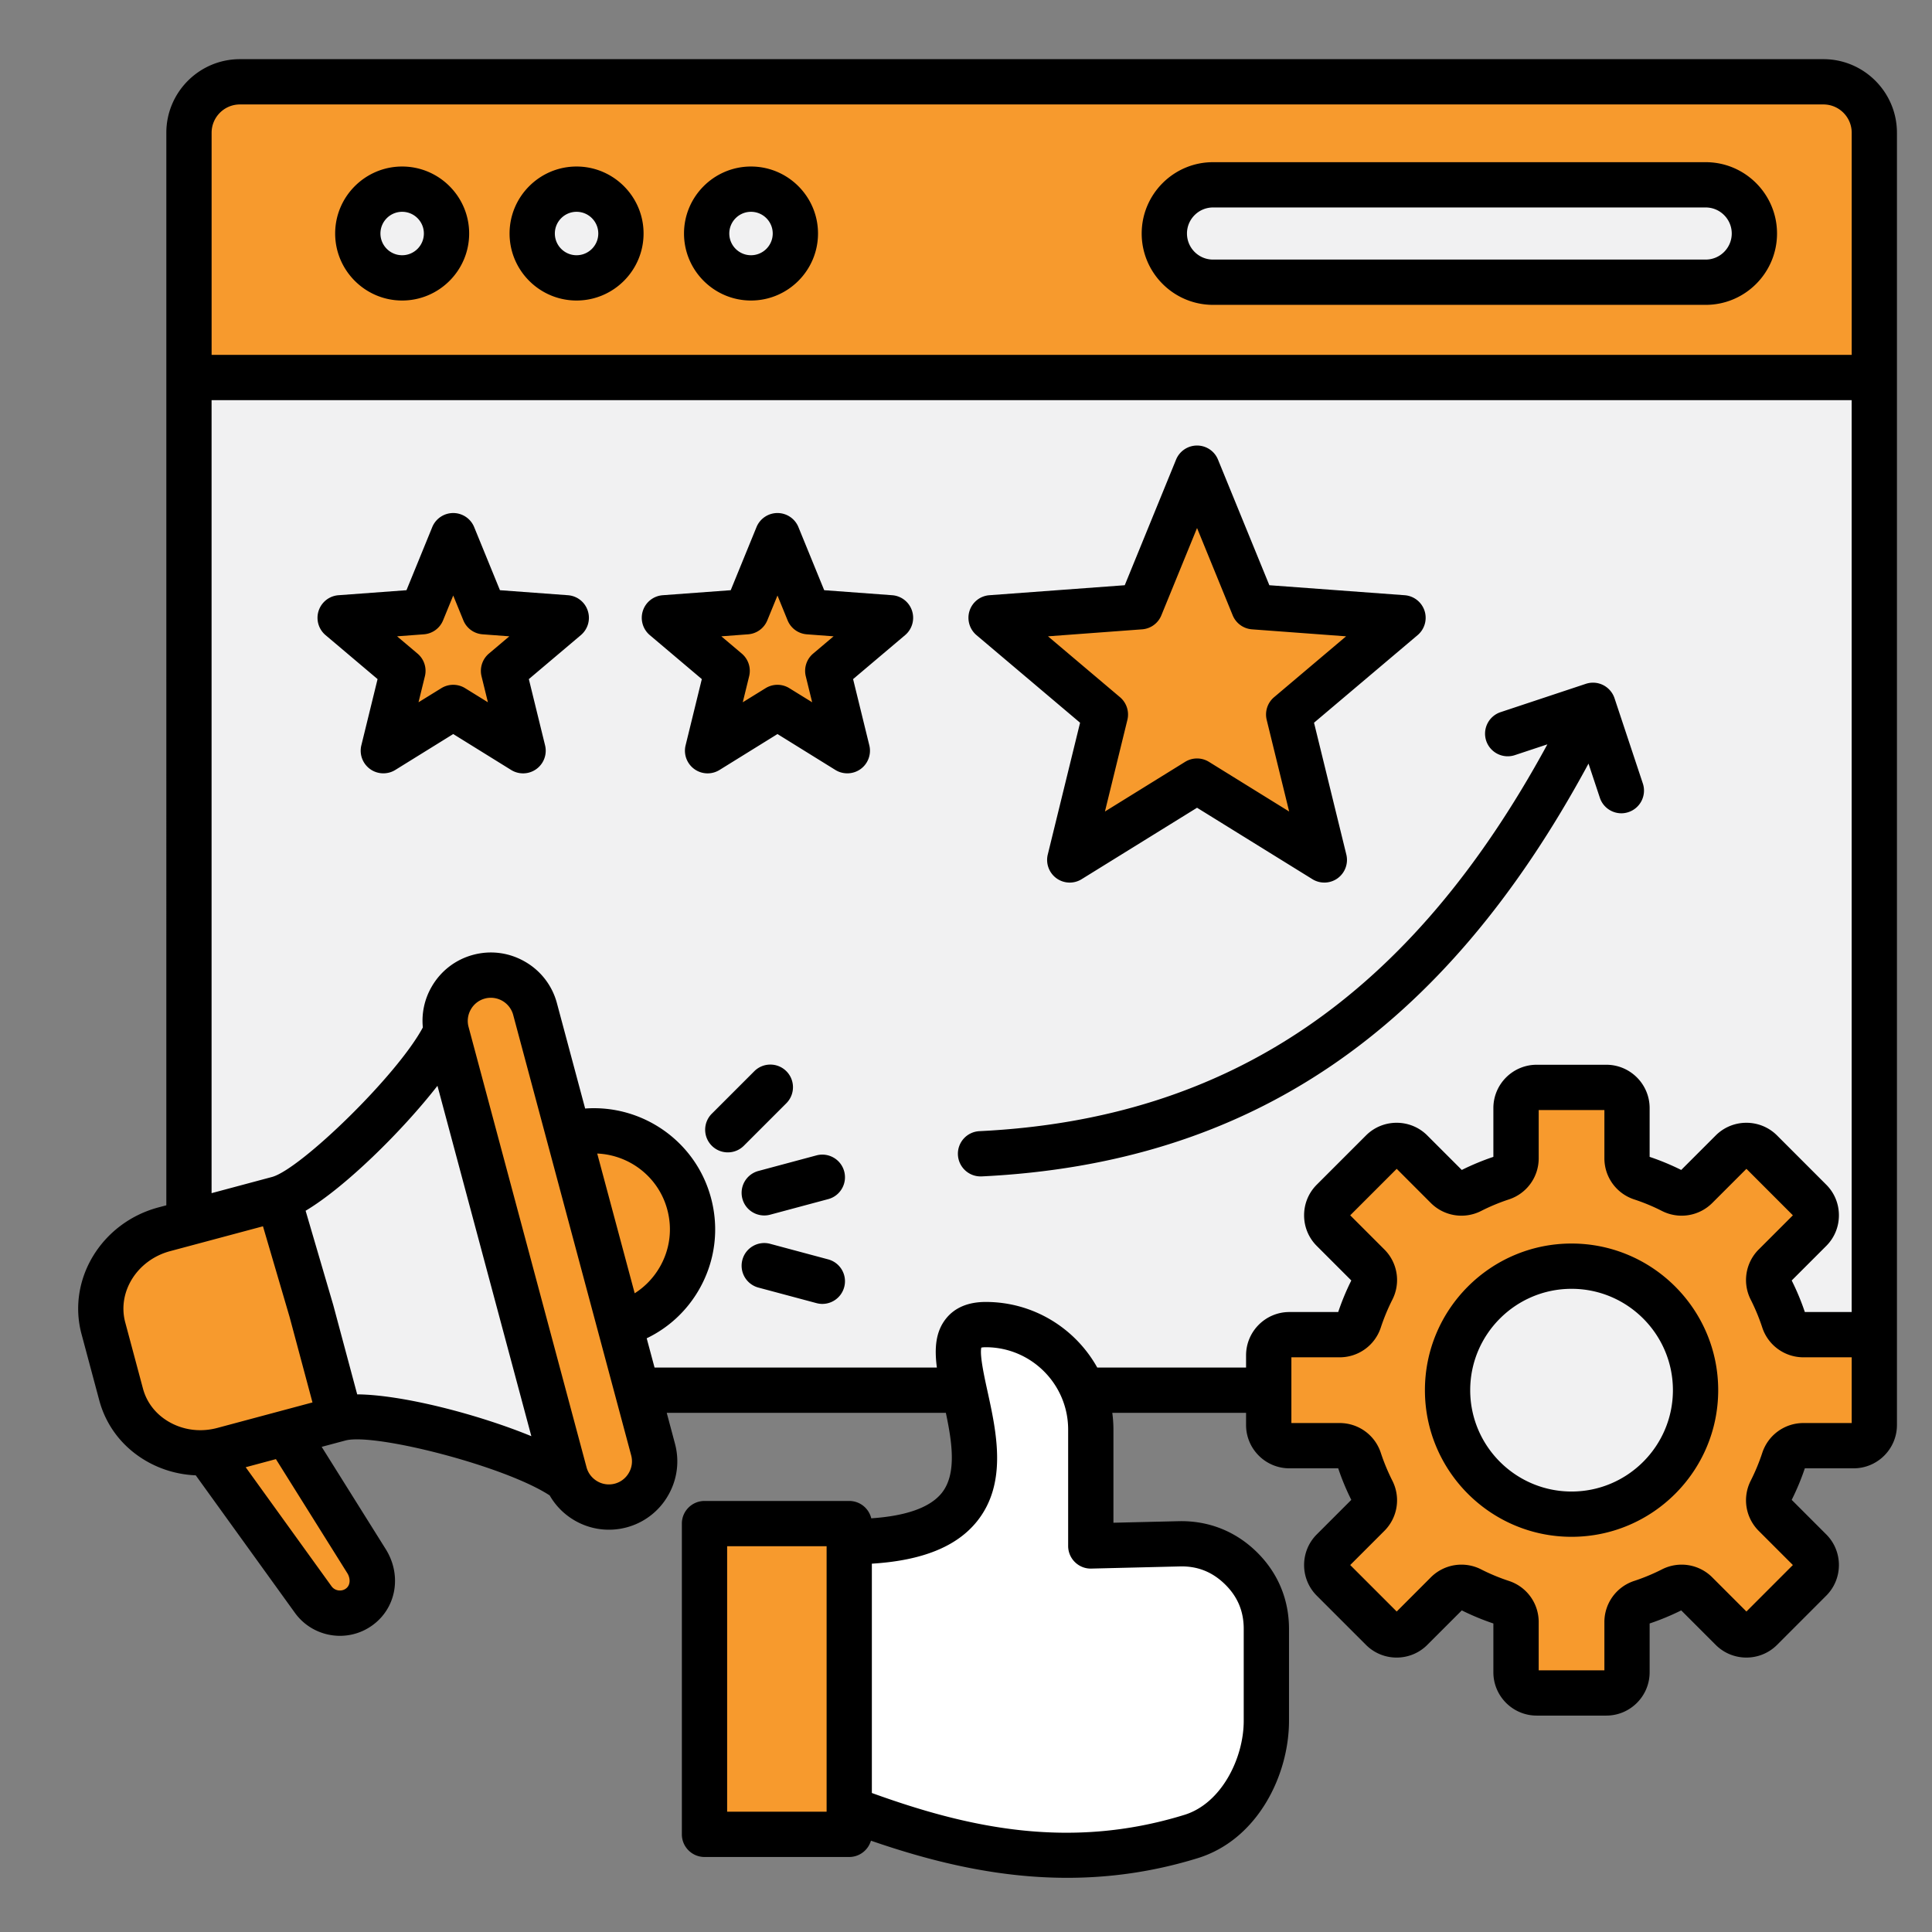 <svg xmlns="http://www.w3.org/2000/svg" xmlns:xlink="http://www.w3.org/1999/xlink" width="512" height="512" x="0" y="0" viewBox="0 0 512 512" style="enable-background:new 0 0 512 512" xml:space="preserve" class=""><rect x="0" y="0" width="512" height="512" fill="#808080" stroke="none"/>  <g>    <g fill-rule="evenodd" clip-rule="evenodd">      <path fill="#f79a2d" d="M52.08 98.04V35.18c0-6.34 5.15-11.5 11.5-11.5h419.65c6.34 0 11.49 5.16 11.49 11.5v62.86z" opacity="1" data-original="#87d4ed"></path>      <path fill="#f1f1f2" d="M494.72 102.04V351.7h-19.29l-.92-2.72c-.9-2.69-2-5.31-3.26-7.85l-1.29-2.58 11.19-11.19a7.394 7.394 0 0 0 2.19-5.29c0-2-.77-3.87-2.19-5.29l-13.04-13.05c-2.91-2.91-7.67-2.91-10.58 0l-11.18 11.18-2.58-1.28a61.96 61.96 0 0 0-7.86-3.26l-2.73-.92v-15.81c0-4.12-3.36-7.48-7.48-7.48h-18.45c-4.12 0-7.48 3.36-7.48 7.48v15.81l-2.73.92c-2.69.9-5.32 2-7.86 3.26l-2.57 1.28-11.18-11.18c-2.91-2.91-7.66-2.91-10.57 0l-13.05 13.05c-1.42 1.42-2.19 3.28-2.19 5.29s.77 3.87 2.19 5.29L363 338.55l-1.29 2.58a61.225 61.225 0 0 0-3.26 7.85l-.92 2.72h-15.81c-4.13 0-7.49 3.35-7.49 7.48v7.23h-45.79l-1.14-2.05c-5.27-9.44-15.2-15.33-26.05-15.33-2.79 0-5.58.63-7.4 2.89-2.22 2.76-2.02 6.66-1.59 9.97l.59 4.52H170.4l-3.73-13.92 2.99-1.44c5.1-2.45 9.27-6.34 12.1-11.24 3.75-6.49 4.74-14.08 2.8-21.32a27.947 27.947 0 0 0-10.98-15.69 28.195 28.195 0 0 0-18.21-5.05l-3.3.24-8.34-31.12c-.98-3.65-3.31-6.67-6.58-8.56-3.26-1.88-7.07-2.4-10.71-1.42-3.65.98-6.68 3.32-8.56 6.59-1.47 2.55-2.12 5.47-1.82 8.39l.12 1.21-.57 1.07c-2.24 4.18-5.47 8.32-8.51 11.95-3.73 4.45-7.74 8.72-11.88 12.79-4.65 4.57-15.71 15.04-21.94 16.83l-.07.02-21.12 5.66V102.04z" opacity="1" data-original="#f1f1f2" class=""></path>      <path fill="#f79a2d" d="M188.69 405.77h34.36v78.35h-34.36z" opacity="1" data-original="#87d4ed"></path>      <path fill="#ffffff" d="M230.81 410.4c8.7-.54 19.19-2.52 24.98-9.71 7.03-8.74 4.19-21.16 2.01-31.11-.76-3.44-2.39-10.14-1.63-13.37l.58-2.47 2.48-.53a9.71 9.71 0 0 1 2.01-.19c14.25 0 25.83 11.58 25.83 25.83v30.83c0 .54.21 1.06.6 1.44.38.38.9.58 1.44.57l23.43-.57c5.75-.14 10.75 1.83 14.86 5.85 4.13 4.03 6.2 8.94 6.2 14.71v24.36c0 11.55-6.89 25.14-18.52 28.73-14.86 4.59-29.88 5.91-45.32 4.2-13.8-1.52-27.05-5.34-40.06-10.05l-2.64-.95v-67.34z" opacity="1" data-original="#f6dccd" class=""></path>      <path fill="#f79a2d" d="M365.42 394.21c-1.29-2.56-2.4-5.22-3.29-7.94a7.46 7.46 0 0 0-7.11-5.15h-16.79V355.7h16.79c3.25 0 6.1-2.06 7.11-5.15.89-2.72 2-5.38 3.29-7.94 1.46-2.89.91-6.37-1.38-8.66l-11.88-11.88 17.98-17.98L382 315.97a7.48 7.48 0 0 0 8.67 1.39c2.56-1.3 5.22-2.41 7.94-3.3a7.439 7.439 0 0 0 5.14-7.1v-16.79h25.41v16.79c0 3.24 2.07 6.09 5.15 7.1 2.72.89 5.38 2.01 7.94 3.3a7.48 7.48 0 0 0 8.67-1.39l11.88-11.88 17.97 17.98-11.87 11.88a7.464 7.464 0 0 0-1.38 8.66 58.49 58.49 0 0 1 3.29 7.94 7.47 7.47 0 0 0 7.11 5.14h16.79v25.42h-16.79a7.46 7.46 0 0 0-7.11 5.15c-.89 2.72-2 5.38-3.29 7.93a7.464 7.464 0 0 0 1.38 8.67l11.87 11.88-17.97 17.98-11.88-11.88a7.464 7.464 0 0 0-8.67-1.39c-2.56 1.3-5.21 2.41-7.94 3.3a7.46 7.46 0 0 0-5.15 7.11v16.78h-25.41v-16.79c0-3.24-2.06-6.09-5.14-7.1-2.73-.89-5.39-2.01-7.95-3.3a7.464 7.464 0 0 0-8.67 1.39l-11.87 11.88-17.98-17.98 11.88-11.88a7.418 7.418 0 0 0 1.4-8.65z" opacity="1" data-original="#ffd064" class=""></path>      <path fill="#f79a2d" d="M321.47 72.79c-6.02 0-10.9-4.89-10.9-10.91 0-6.01 4.89-10.9 10.9-10.9h130.57c6.01 0 10.9 4.89 10.9 10.9s-4.88 10.91-10.9 10.91z" opacity="1" data-original="#87d4ed"></path>      <path fill="#f1f1f2" d="M321.47 76.79h130.57c8.22 0 14.9-6.69 14.9-14.91 0-8.21-6.68-14.9-14.9-14.9H321.47c-8.21 0-14.9 6.69-14.9 14.9-.01 8.22 6.68 14.91 14.9 14.91z" opacity="1" data-original="#f1f1f2" class=""></path>      <path fill="#f79a2d" d="M189.27 61.88c0-5.38 4.37-9.75 9.75-9.75s9.76 4.37 9.76 9.75c0 5.39-4.37 9.76-9.76 9.76-5.38 0-9.75-4.38-9.75-9.76z" opacity="1" data-original="#87d4ed"></path>      <path fill="#f1f1f2" d="M212.79 61.88c0-7.58-6.19-13.75-13.76-13.75s-13.75 6.18-13.75 13.75c0 7.58 6.17 13.76 13.75 13.76s13.76-6.17 13.76-13.76z" opacity="1" data-original="#f1f1f2" class=""></path>      <path fill="#f79a2d" d="M162.56 61.88c0 5.39-4.37 9.76-9.76 9.76-5.38 0-9.75-4.38-9.75-9.76s4.37-9.75 9.75-9.75 9.76 4.37 9.76 9.75z" opacity="1" data-original="#87d4ed"></path>      <path fill="#f1f1f2" d="M166.56 61.88c0-7.58-6.19-13.75-13.76-13.75s-13.75 6.18-13.75 13.75c0 7.58 6.17 13.76 13.75 13.76s13.76-6.17 13.76-13.76z" opacity="1" data-original="#f1f1f2" class=""></path>      <path fill="#f79a2d" d="M116.33 61.88c0 5.39-4.37 9.76-9.76 9.76-5.38 0-9.75-4.38-9.75-9.76s4.37-9.75 9.75-9.75 9.76 4.37 9.76 9.75z" opacity="1" data-original="#87d4ed"></path>      <path fill="#f1f1f2" d="M120.33 61.88c0-7.58-6.19-13.75-13.76-13.75s-13.75 6.18-13.75 13.75c0 7.58 6.17 13.76 13.75 13.76s13.76-6.17 13.76-13.76z" opacity="1" data-original="#f1f1f2" class=""></path>      <path fill="#f79a2d" d="m120.12 147.25 6.38 15.63c.29.7.95 1.18 1.7 1.23l16.83 1.26-12.89 10.9a2 2 0 0 0-.65 2l4.02 16.39-14.35-8.88c-.32-.2-.69-.3-1.06-.3-.38 0-.74.11-1.06.3l-14.36 8.86 4.02-16.38c.18-.74-.06-1.51-.64-2l-12.9-10.9L112 164.1c.76-.06 1.42-.53 1.71-1.24z" opacity="1" data-original="#87d4ed"></path>      <path fill="#f79a2d" d="m150.22 161.73-20.49-1.51-7.76-19.01a2.003 2.003 0 0 0-1.85-1.24c-.82 0-1.55.49-1.85 1.24l-7.77 19.01-20.48 1.51a2.003 2.003 0 0 0-1.15 3.53l15.68 13.26-4.89 19.96c-.19.79.12 1.62.78 2.09.34.25.75.38 1.17.38.37 0 .73-.09 1.05-.29l17.46-10.83 17.46 10.83c.69.43 1.58.39 2.23-.09.65-.47.96-1.31.77-2.09l-4.89-19.96 15.68-13.26c.62-.52.86-1.37.61-2.15-.26-.77-.95-1.32-1.76-1.38z" opacity="1" data-original="#ffd064" class=""></path>      <path fill="#f79a2d" d="m267.68 165.37 34.69-2.57c.76-.06 1.41-.53 1.7-1.23l13.17-32.2 13.15 32.2c.29.71.96 1.18 1.71 1.23l34.69 2.57-26.57 22.46c-.58.49-.83 1.27-.64 2l8.28 33.79-29.57-18.31c-.32-.2-.68-.3-1.05-.3-.38 0-.73.1-1.05.3l-29.57 18.31 8.28-33.79c.18-.73-.07-1.52-.65-2z" opacity="1" data-original="#87d4ed"></path>      <path fill="#f79a2d" d="M262.5 161.73c-.81.06-1.5.6-1.75 1.37s-.02 1.63.61 2.16l29.36 24.82-9.15 37.34c-.2.8.11 1.62.77 2.11.65.48 1.53.5 2.21.07l32.69-20.23 32.68 20.23a2.033 2.033 0 0 0 2.23-.07c.66-.48.97-1.31.77-2.11l-9.15-37.34 29.35-24.82c.62-.52.86-1.38.61-2.15-.25-.78-.95-1.32-1.76-1.38l-38.33-2.83-14.55-35.58c-.31-.76-1.03-1.24-1.85-1.24s-1.55.48-1.86 1.24l-14.54 35.58z" opacity="1" data-original="#ffd064" class=""></path>      <g fill="#87d4ed">        <path d="M203.05 333.48c-1.06-.29-2.16.36-2.44 1.42s.34 2.17 1.41 2.45l15.39 4.12a2 2 0 0 0 2.46-1.42 2 2 0 0 0-1.41-2.45zM217.41 310.05l-15.39 4.13c-1.06.29-1.7 1.39-1.41 2.45.23.87 1.03 1.47 1.93 1.47.17 0 .35-.02.52-.06l15.4-4.13c1.07-.29 1.7-1.38 1.41-2.45-.3-1.05-1.4-1.69-2.46-1.41zM205.57 286.71c-.78-.78-2.05-.78-2.83 0l-11.27 11.27c-.78.78-.78 2.04 0 2.82.39.39.88.59 1.42.59.53 0 1.03-.2 1.41-.58l11.27-11.27c.78-.78.78-2.05 0-2.83zM193.99 176.27l-12.89-10.9 16.83-1.26c.76-.06 1.42-.53 1.7-1.24l6.4-15.62 6.38 15.62c.29.7.95 1.18 1.7 1.23l16.84 1.26-12.9 10.9c-.58.49-.82 1.27-.64 2l4.02 16.38-14.36-8.86c-.65-.4-1.46-.4-2.11 0l-14.35 8.86 4.02-16.38c.19-.73-.06-1.5-.64-1.99z" fill="#f79a2d" opacity="1" data-original="#87d4ed"></path>      </g>      <path fill="#f79a2d" d="m236.14 161.73-20.49-1.51-7.77-19.01c-.31-.75-1.04-1.24-1.85-1.24s-1.55.49-1.86 1.24l-7.76 19.01-20.5 1.51c-.81.06-1.5.6-1.75 1.37s-.01 1.63.61 2.15l15.69 13.26-4.89 19.96c-.19.79.11 1.62.76 2.09s1.54.51 2.23.09l17.47-10.83 17.46 10.83c.32.2.68.29 1.05.29a1.992 1.992 0 0 0 1.94-2.47l-4.89-19.96 15.68-13.26c.62-.53.86-1.38.61-2.16a1.97 1.97 0 0 0-1.74-1.36z" opacity="1" data-original="#ffd064" class=""></path>      <path fill="#f1f1f2" d="M416.48 403.27c19.22 0 34.86-15.64 34.86-34.86s-15.64-34.86-34.86-34.86-34.86 15.64-34.86 34.86c-.01 19.22 15.63 34.86 34.86 34.86z" opacity="1" data-original="#f1f1f2" class=""></path>      <path fill="#f79a2d" d="m80.6 347.95 7.11 26.54-29.06 7.79c-5.16 1.38-10.69.81-15.4-1.74-4.54-2.45-7.89-6.51-9.23-11.5l-4.7-17.55c-1.35-5.06-.44-10.34 2.34-14.75 2.82-4.48 7.28-7.66 12.37-9.02l28.39-7.6zM95.44 414.78c1.91 3.06 1.65 7.25-1.45 9.47-2.98 2.14-7.21 1.46-9.35-1.52l-26.15-36.26 16.47-4.42z" opacity="1" data-original="#fe616c" class=""></path>      <path fill="#f1f1f2" d="M84.48 346.98c-.02-.07-.05-.15-.06-.23L76.29 319l2.67-1.59c5.99-3.56 12.03-8.93 17.06-13.74 5.94-5.69 11.71-11.91 16.77-18.39l4.94-6.33 29.05 108.41-7.47-3.07c-7.5-3.08-15.49-5.57-23.37-7.51-6.64-1.63-14.44-3.22-21.29-3.27l-3.05-.02z" opacity="1" data-original="#f1f1f2" class=""></path>      <path fill="#f79a2d" d="M120.31 273.17c-.7-2.59-.32-5.34 1.02-7.67 1.34-2.34 3.53-4.02 6.13-4.72.86-.23 1.74-.35 2.63-.35 4.57 0 8.6 3.08 9.78 7.51l31.27 116.72c.7 2.6.32 5.35-1.02 7.68a10.09 10.09 0 0 1-6.14 4.72c-2.6.7-5.36.32-7.68-1.02a10.09 10.09 0 0 1-4.72-6.14z" opacity="1" data-original="#fe616c" class=""></path>      <path fill="#f79a2d" d="M158.43 301.7c10.49.44 19.54 7.66 22.27 17.83 1.66 6.2.8 12.72-2.41 18.28a23.96 23.96 0 0 1-7.96 8.3l-4.59 2.9-12.75-47.54z" opacity="1" data-original="#ffd064" class=""></path>      <path d="M193.27 61.88c0 3.18 2.58 5.76 5.75 5.76 3.18 0 5.76-2.58 5.76-5.76 0-3.17-2.58-5.75-5.76-5.75-3.17 0-5.75 2.58-5.75 5.75zm-12 0c0-9.78 7.97-17.75 17.75-17.75 9.79 0 17.76 7.97 17.76 17.75 0 9.79-7.97 17.76-17.76 17.76-9.78 0-17.75-7.97-17.75-17.76zm-34.23 0c0 3.18 2.58 5.76 5.75 5.76 3.18 0 5.76-2.58 5.76-5.76 0-3.17-2.58-5.75-5.76-5.75-3.16 0-5.75 2.58-5.75 5.75zm-12 0c0-9.78 7.97-17.75 17.75-17.75 9.79 0 17.76 7.97 17.76 17.75 0 9.79-7.97 17.76-17.76 17.76-9.78 0-17.75-7.97-17.75-17.76zm-34.22 0c0 3.18 2.58 5.76 5.75 5.76 3.18 0 5.76-2.58 5.76-5.76 0-3.17-2.58-5.75-5.76-5.75-3.17 0-5.75 2.58-5.75 5.75zm-12 0c0-9.78 7.97-17.75 17.75-17.75 9.79 0 17.76 7.97 17.76 17.75 0 9.79-7.97 17.76-17.76 17.76-9.78 0-17.75-7.97-17.75-17.76zm225.74 0c0 3.81 3.09 6.91 6.9 6.91h130.57c3.8 0 6.9-3.1 6.9-6.91 0-3.8-3.1-6.9-6.9-6.9H321.47c-3.81 0-6.91 3.1-6.91 6.9zm-12 0c0-10.42 8.48-18.9 18.9-18.9h130.57c10.42 0 18.9 8.48 18.9 18.9 0 10.43-8.48 18.91-18.9 18.91H321.47c-10.42 0-18.91-8.48-18.91-18.91zm-94.17 230.49c2.34-2.35 2.34-6.15 0-8.49s-6.14-2.34-8.49 0l-11.27 11.27a6 6 0 0 0 0 8.48 5.972 5.972 0 0 0 4.25 1.76c1.53 0 3.07-.58 4.24-1.75zm11.09 41.38-15.4-4.13c-3.2-.85-6.49 1.05-7.34 4.25a6 6 0 0 0 4.24 7.35l15.39 4.12c.52.14 1.04.21 1.56.21 2.65 0 5.07-1.77 5.79-4.45.86-3.2-1.03-6.49-4.24-7.35zm-3.11-27.56c3.2-.85 6.49 1.04 7.35 4.24.86 3.21-1.04 6.5-4.24 7.35l-15.4 4.13c-.52.14-1.04.2-1.55.2-2.65 0-5.08-1.76-5.79-4.44a6 6 0 0 1 4.24-7.35zm226.97 62.22c0-14.81-12.05-26.86-26.86-26.86s-26.86 12.05-26.86 26.86 12.05 26.86 26.86 26.86 26.86-12.05 26.86-26.86zm12 0c0 21.43-17.44 38.86-38.86 38.86-21.43 0-38.86-17.43-38.86-38.86s17.43-38.86 38.86-38.86c21.41 0 38.86 17.43 38.86 38.86zM277.73 168.63l19.09 16.14a6.021 6.021 0 0 1 1.95 6.01l-5.95 24.28 21.25-13.16c.97-.6 2.06-.9 3.16-.9 1.09 0 2.19.3 3.16.9l21.25 13.16-5.95-24.28c-.54-2.21.21-4.54 1.95-6.01l19.09-16.14-24.93-1.85a6.002 6.002 0 0 1-5.12-3.71l-9.45-23.14-9.46 23.14a5.975 5.975 0 0 1-5.11 3.71zm-20.79-6.76a5.99 5.99 0 0 1 5.26-4.13l35.87-2.65 13.6-33.29c.93-2.26 3.12-3.73 5.56-3.73s4.63 1.47 5.55 3.73l13.61 33.29 35.86 2.65c2.43.18 4.51 1.81 5.27 4.13.75 2.32.03 4.86-1.83 6.44l-27.46 23.22 8.56 34.93c.58 2.37-.33 4.85-2.3 6.29a6.014 6.014 0 0 1-6.69.24l-30.57-18.93-30.58 18.93a5.982 5.982 0 0 1-6.68-.24 6.017 6.017 0 0 1-2.3-6.29l8.56-34.93-27.46-23.22a6.034 6.034 0 0 1-1.83-6.44zm-36.03 6.76-7.08-.53a5.975 5.975 0 0 1-5.11-3.71l-2.68-6.57-2.69 6.57a5.975 5.975 0 0 1-5.11 3.71l-7.08.53 5.42 4.58a6.001 6.001 0 0 1 1.95 6.01l-1.69 6.89 6.04-3.73a5.98 5.98 0 0 1 6.31 0l6.04 3.73-1.69-6.89c-.54-2.21.21-4.54 1.95-6.01zm20.79-6.76c.75 2.32.03 4.86-1.83 6.44l-13.79 11.66 4.3 17.55c.58 2.36-.33 4.85-2.3 6.28a6.014 6.014 0 0 1-3.53 1.14c-1.09 0-2.19-.29-3.16-.89l-15.35-9.52-15.36 9.52a6.002 6.002 0 0 1-8.99-6.53l4.3-17.55-13.79-11.66c-1.86-1.58-2.58-4.12-1.83-6.44s2.83-3.95 5.26-4.13l18.02-1.33 6.83-16.72a5.997 5.997 0 0 1 5.56-3.73c2.43 0 4.63 1.47 5.55 3.73l6.83 16.72 18.02 1.33a5.99 5.99 0 0 1 5.26 4.13zm-106.72 6.76-7.08-.53a5.975 5.975 0 0 1-5.11-3.71l-2.68-6.57-2.69 6.57a5.975 5.975 0 0 1-5.11 3.71l-7.08.53 5.42 4.58a5.98 5.98 0 0 1 1.95 6.01l-1.69 6.89 6.04-3.73c.97-.6 2.06-.9 3.16-.9 1.09 0 2.19.3 3.16.9l6.03 3.73-1.69-6.89c-.54-2.21.22-4.54 1.95-6.01zm20.79-6.76c.76 2.32.03 4.86-1.83 6.44l-13.79 11.66 4.3 17.55a6.002 6.002 0 0 1-8.99 6.53l-15.35-9.52-15.36 9.52c-.97.6-2.06.89-3.16.89-1.24 0-2.48-.38-3.52-1.14a5.99 5.99 0 0 1-2.31-6.28l4.3-17.55-13.79-11.66a6.003 6.003 0 0 1 3.44-10.57l18.01-1.33 6.83-16.72a6.007 6.007 0 0 1 5.56-3.73c2.43 0 4.63 1.47 5.55 3.73l6.83 16.72 18.02 1.33c2.44.18 4.51 1.81 5.26 4.13zM490.72 359.7v17.42h-12.79c-4.97 0-9.35 3.17-10.91 7.9-.82 2.51-1.86 5-3.06 7.38a11.44 11.44 0 0 0 2.12 13.3l9.05 9.05-12.31 12.32-9.05-9.05a11.461 11.461 0 0 0-13.31-2.13 52.708 52.708 0 0 1-7.38 3.07 11.46 11.46 0 0 0-7.9 10.91v12.78h-17.41v-12.79c0-4.97-3.17-9.35-7.9-10.9-2.52-.83-5.01-1.86-7.38-3.07a11.461 11.461 0 0 0-13.31 2.13l-9.04 9.05-12.32-12.32 9.05-9.05c3.52-3.52 4.37-8.86 2.12-13.3-1.2-2.38-2.23-4.86-3.06-7.38-1.55-4.73-5.94-7.9-10.91-7.9h-12.79V359.7h12.79c4.98 0 9.36-3.17 10.91-7.9.83-2.52 1.86-5 3.06-7.38a11.44 11.44 0 0 0-2.12-13.3l-9.05-9.05 12.32-12.32 9.04 9.05c3.52 3.52 8.87 4.37 13.31 2.13 2.37-1.21 4.86-2.24 7.38-3.07 4.73-1.55 7.9-5.93 7.9-10.9v-12.79h17.41v12.79c0 4.97 3.18 9.35 7.9 10.9 2.53.83 5.01 1.86 7.38 3.07 4.44 2.24 9.79 1.39 13.31-2.13l9.05-9.05 12.31 12.32-9.05 9.05a11.446 11.446 0 0 0-2.12 13.3 53.49 53.49 0 0 1 3.06 7.39 11.47 11.47 0 0 0 10.91 7.89zm-149.01-12c-6.34 0-11.49 5.15-11.49 11.48v3.23h-39.44c-5.78-10.36-16.85-17.38-29.54-17.38-4.64 0-8.18 1.48-10.52 4.39-2.81 3.5-3.1 7.92-2.44 12.99h-74.82l-2.08-7.75c5.77-2.77 10.57-7.19 13.84-12.85 4.28-7.42 5.42-16.07 3.2-24.35-4.05-15.11-18.29-24.8-33.35-23.69l-7.48-27.92a17.99 17.99 0 0 0-8.45-10.99c-4.2-2.43-9.09-3.07-13.75-1.82s-8.57 4.25-10.99 8.45a17.913 17.913 0 0 0-2.34 10.79c-6.83 12.77-32.31 37.43-39.9 39.61l-16.09 4.31V106.04h434.64V347.7H478.3c-.96-2.85-2.13-5.66-3.48-8.36l9.15-9.15c2.17-2.17 3.36-5.05 3.36-8.12s-1.19-5.96-3.36-8.12l-13.04-13.05c-4.48-4.47-11.76-4.47-16.24 0l-9.15 9.15a66.45 66.45 0 0 0-8.37-3.47v-12.93c0-6.33-5.15-11.48-11.48-11.48h-18.45c-6.33 0-11.48 5.15-11.48 11.48v12.93a66.45 66.45 0 0 0-8.37 3.47l-9.15-9.15c-4.47-4.47-11.76-4.47-16.23 0l-13.05 13.05c-2.17 2.17-3.36 5.05-3.36 8.12s1.19 5.95 3.36 8.12l9.15 9.15a65.46 65.46 0 0 0-3.47 8.36zm-52.5 67.99c-1.63.05-3.18-.58-4.33-1.7a5.998 5.998 0 0 1-1.81-4.3v-30.83c0-12.04-9.79-21.83-21.83-21.83-.57 0-.95.05-1.18.1-.47 1.99.79 7.72 1.64 11.59 2.38 10.85 5.34 24.35-2.8 34.47-5.38 6.69-14.52 10.38-27.85 11.2v60.77c24.8 8.97 51.97 15.33 82.85 5.79 9.83-3.04 15.7-15.05 15.7-24.91v-24.36c0-4.7-1.63-8.57-4.99-11.85s-7.29-4.84-11.97-4.71zm-70.15-5.92H192.7v70.35h26.36zm-44.23-73.96c2.69-4.65 3.4-10.06 2.01-15.24-2.32-8.68-10.03-14.51-18.57-14.87l9.93 37.03c2.7-1.71 4.97-4.06 6.63-6.92zm-7.56 49.87L136 268.96a6.14 6.14 0 0 0-5.92-4.54c-.52 0-1.05.06-1.58.21a6.051 6.051 0 0 0-3.71 2.86 6.083 6.083 0 0 0-.62 4.64l31.27 116.72c.42 1.57 1.44 2.88 2.86 3.71a6.086 6.086 0 0 0 8.35-2.24c.83-1.42 1.04-3.07.62-4.64zm-78.95-39.82 6.34 23.66c11.92.09 31.94 5.25 46.15 11.08l-24.88-92.85c-9.52 12.2-24.58 26.95-34.94 33.11l7.29 24.86c.01.05.03.09.04.14zm-15.2 40.82-8.01 2.15 22.76 31.56c.86 1.19 2.59 1.47 3.78.61 1.33-.95 1.19-2.83.39-4.1zm-27.96-9.66c3.77 2.04 8.19 2.54 12.46 1.39l25.19-6.75-6.06-22.63-7.06-24.05-24.62 6.59c-8.72 2.34-14.04 10.81-11.88 18.88l4.7 17.55c1.03 3.84 3.61 7.04 7.27 9.02zM56.08 35.18c0-4.14 3.37-7.5 7.5-7.5h419.65c4.13 0 7.49 3.36 7.49 7.5v58.86H56.08zm446.63 0v342.46c0 6.33-5.15 11.48-11.48 11.48H478.3c-.96 2.85-2.13 5.66-3.48 8.36l9.15 9.15c4.48 4.48 4.48 11.76 0 16.24l-13.04 13.05c-4.48 4.47-11.76 4.47-16.24 0l-9.15-9.15a66.197 66.197 0 0 1-8.37 3.47v12.93c0 6.33-5.15 11.48-11.48 11.48h-18.45c-6.33 0-11.48-5.15-11.48-11.48v-12.93a66.45 66.45 0 0 1-8.37-3.47l-9.15 9.15c-4.47 4.47-11.76 4.47-16.23 0l-13.05-13.05c-4.48-4.48-4.48-11.76 0-16.24l9.15-9.15c-1.35-2.7-2.52-5.51-3.47-8.36h-12.93c-6.34 0-11.49-5.15-11.49-11.48v-3.23h-35.45c.19 1.46.3 2.94.3 4.45v24.68l17.28-.41c7.85-.18 15 2.61 20.64 8.11 5.63 5.5 8.61 12.57 8.61 20.44v24.36c0 14.37-8.3 31.47-24.16 36.38-12.01 3.71-23.57 5.22-34.63 5.22-18.89 0-36.31-4.42-52-9.84-.73 2.49-3.03 4.32-5.76 4.32H186.7c-3.31 0-6-2.69-6-6v-82.35c0-3.31 2.69-6 6-6h38.36c2.83 0 5.2 1.96 5.83 4.6 9.32-.63 15.59-2.88 18.67-6.7 4.01-4.99 2.78-13.33 1.1-21.26h-73.97l2.18 8.17c1.25 4.66.61 9.54-1.82 13.74a17.99 17.99 0 0 1-10.99 8.45 18.056 18.056 0 0 1-13.75-1.82 18.1 18.1 0 0 1-6.64-6.65c-12-7.84-46.21-16.52-54.03-14.58l-6.39 1.71 16.97 27.1c4.34 6.93 2.82 15.61-3.54 20.2-2.6 1.88-5.6 2.78-8.58 2.78-4.57 0-9.08-2.12-11.95-6.1l-26.27-36.43c-4.33-.18-8.57-1.32-12.42-3.4-6.59-3.57-11.26-9.42-13.15-16.47l-4.7-17.55c-3.88-14.47 5.26-29.53 20.36-33.58l2.11-.56V35.18c0-10.75 8.75-19.5 19.5-19.5h419.65c10.73 0 19.48 8.75 19.48 19.5zM260.14 311.76h-.29c-3.18 0-5.83-2.5-5.99-5.71a5.995 5.995 0 0 1 5.7-6.28c66.22-3.21 114.33-35.89 150.51-102.51l-8.62 2.86a6.011 6.011 0 0 1-7.59-3.8 6.011 6.011 0 0 1 3.8-7.59l22.61-7.51a6.02 6.02 0 0 1 4.58.33c1.42.72 2.5 1.96 3.01 3.47l7.51 22.61a6.008 6.008 0 0 1-3.81 7.59c-.62.21-1.26.31-1.89.31-2.51 0-4.86-1.6-5.69-4.11l-3.01-9.06c-38.36 71.09-89.75 105.95-160.83 109.4z" fill="#000000" opacity="1" data-original="#000000" class=""></path>    </g>  </g></svg>
